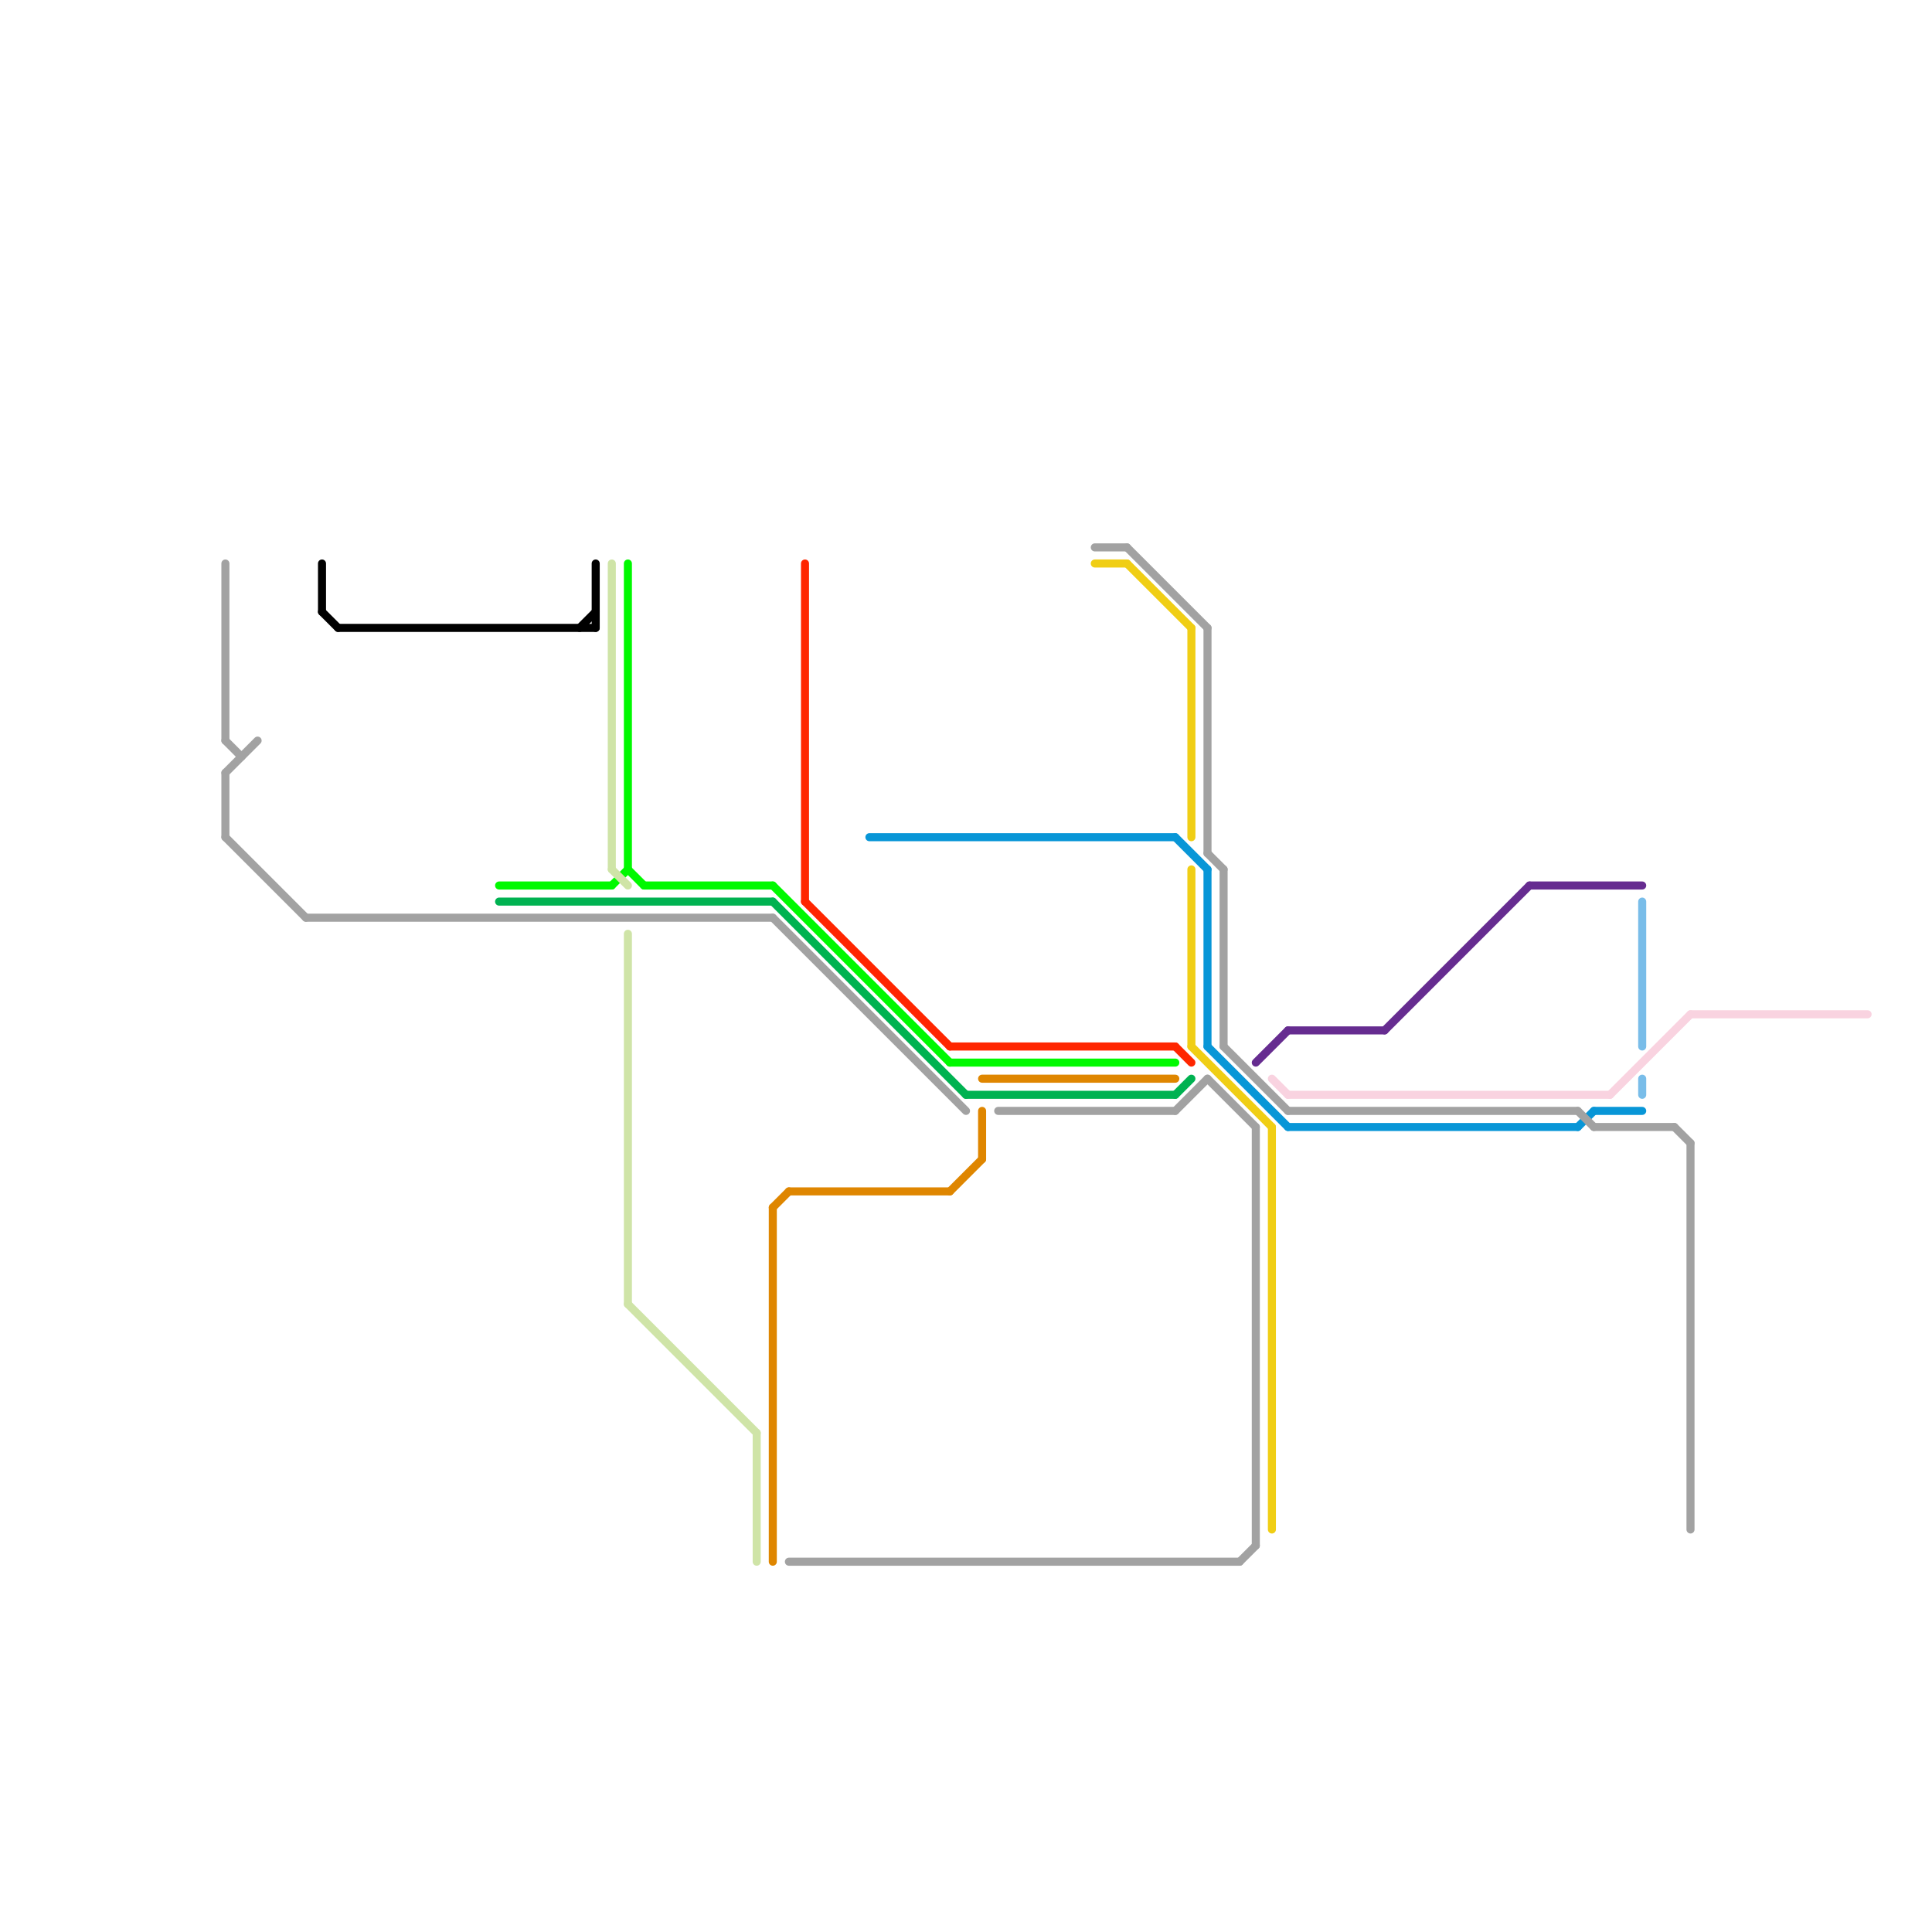 
<svg version="1.1" xmlns="http://www.w3.org/2000/svg" viewBox="0 0 120 120">
<style>text { font: 1px Helvetica; font-weight: 600; white-space: pre; dominant-baseline: central; } line { stroke-width: 0.5; fill: none; stroke-linecap: round; stroke-linejoin: round; } .c0 { stroke: #00b251 } .c1 { stroke: #00f900 } .c2 { stroke: #ff2600 } .c3 { stroke: #f0ce15 } .c4 { stroke: #0896d7 } .c5 { stroke: #79bde9 } .c6 { stroke: #662c90 } .c7 { stroke: #a2a2a2 } .c8 { stroke: #df8600 } .c9 { stroke: #cfe4a7 } .c10 { stroke: #000000 } .c11 { stroke: #f9d3e0 } .w3 { stroke-width: .5; }</style><defs><g id="ct-xf"><circle r="0.5" fill="#fff" stroke="#000" stroke-width="0.2"/></g><g id="ct"><circle r="0.5" fill="#fff" stroke="#000" stroke-width="0.1"/></g></defs><line class="c0 " x1="60" y1="68" x2="73" y2="68"/><line class="c0 " x1="48" y1="56" x2="60" y2="68"/><line class="c0 " x1="31" y1="56" x2="48" y2="56"/><line class="c0 " x1="73" y1="68" x2="74" y2="67"/><line class="c1 " x1="38" y1="55" x2="39" y2="54"/><line class="c1 " x1="59" y1="66" x2="73" y2="66"/><line class="c1 " x1="40" y1="55" x2="48" y2="55"/><line class="c1 " x1="39" y1="35" x2="39" y2="54"/><line class="c1 " x1="31" y1="55" x2="38" y2="55"/><line class="c1 " x1="48" y1="55" x2="59" y2="66"/><line class="c1 " x1="39" y1="54" x2="40" y2="55"/><line class="c2 " x1="50" y1="56" x2="59" y2="65"/><line class="c2 " x1="59" y1="65" x2="73" y2="65"/><line class="c2 " x1="50" y1="35" x2="50" y2="56"/><line class="c2 " x1="73" y1="65" x2="74" y2="66"/><line class="c3 " x1="74" y1="65" x2="79" y2="70"/><line class="c3 " x1="74" y1="54" x2="74" y2="65"/><line class="c3 " x1="74" y1="39" x2="74" y2="52"/><line class="c3 " x1="79" y1="70" x2="79" y2="95"/><line class="c3 " x1="68" y1="35" x2="70" y2="35"/><line class="c3 " x1="70" y1="35" x2="74" y2="39"/><line class="c4 " x1="73" y1="52" x2="75" y2="54"/><line class="c4 " x1="98" y1="70" x2="99" y2="69"/><line class="c4 " x1="80" y1="70" x2="98" y2="70"/><line class="c4 " x1="99" y1="69" x2="102" y2="69"/><line class="c4 " x1="54" y1="52" x2="73" y2="52"/><line class="c4 " x1="75" y1="65" x2="80" y2="70"/><line class="c4 " x1="75" y1="54" x2="75" y2="65"/><line class="c5 " x1="102" y1="56" x2="102" y2="65"/><line class="c5 " x1="102" y1="67" x2="102" y2="68"/><line class="c6 " x1="80" y1="64" x2="86" y2="64"/><line class="c6 " x1="86" y1="64" x2="95" y2="55"/><line class="c6 " x1="78" y1="66" x2="80" y2="64"/><line class="c6 " x1="95" y1="55" x2="102" y2="55"/><line class="c7 " x1="73" y1="69" x2="75" y2="67"/><line class="c7 " x1="14" y1="46" x2="15" y2="47"/><line class="c7 " x1="19" y1="57" x2="48" y2="57"/><line class="c7 " x1="105" y1="71" x2="105" y2="95"/><line class="c7 " x1="70" y1="34" x2="75" y2="39"/><line class="c7 " x1="75" y1="53" x2="76" y2="54"/><line class="c7 " x1="14" y1="52" x2="19" y2="57"/><line class="c7 " x1="98" y1="69" x2="99" y2="70"/><line class="c7 " x1="99" y1="70" x2="104" y2="70"/><line class="c7 " x1="14" y1="48" x2="16" y2="46"/><line class="c7 " x1="14" y1="48" x2="14" y2="52"/><line class="c7 " x1="80" y1="69" x2="98" y2="69"/><line class="c7 " x1="75" y1="39" x2="75" y2="53"/><line class="c7 " x1="76" y1="65" x2="80" y2="69"/><line class="c7 " x1="75" y1="67" x2="78" y2="70"/><line class="c7 " x1="49" y1="97" x2="77" y2="97"/><line class="c7 " x1="76" y1="54" x2="76" y2="65"/><line class="c7 " x1="78" y1="70" x2="78" y2="96"/><line class="c7 " x1="104" y1="70" x2="105" y2="71"/><line class="c7 " x1="14" y1="35" x2="14" y2="46"/><line class="c7 " x1="77" y1="97" x2="78" y2="96"/><line class="c7 " x1="48" y1="57" x2="60" y2="69"/><line class="c7 " x1="62" y1="69" x2="73" y2="69"/><line class="c7 " x1="68" y1="34" x2="70" y2="34"/><line class="c8 " x1="49" y1="74" x2="59" y2="74"/><line class="c8 " x1="61" y1="69" x2="61" y2="72"/><line class="c8 " x1="59" y1="74" x2="61" y2="72"/><line class="c8 " x1="61" y1="67" x2="73" y2="67"/><line class="c8 " x1="48" y1="75" x2="49" y2="74"/><line class="c8 " x1="48" y1="75" x2="48" y2="97"/><line class="c9 " x1="39" y1="81" x2="47" y2="89"/><line class="c9 " x1="38" y1="54" x2="39" y2="55"/><line class="c9 " x1="39" y1="58" x2="39" y2="81"/><line class="c9 " x1="38" y1="35" x2="38" y2="54"/><line class="c9 " x1="47" y1="89" x2="47" y2="97"/><line class="c10 " x1="20" y1="38" x2="21" y2="39"/><line class="c10 " x1="21" y1="39" x2="37" y2="39"/><line class="c10 " x1="36" y1="39" x2="37" y2="38"/><line class="c10 " x1="20" y1="35" x2="20" y2="38"/><line class="c10 " x1="37" y1="35" x2="37" y2="39"/><line class="c11 " x1="105" y1="63" x2="116" y2="63"/><line class="c11 " x1="100" y1="68" x2="105" y2="63"/><line class="c11 " x1="80" y1="68" x2="100" y2="68"/><line class="c11 " x1="79" y1="67" x2="80" y2="68"/>
</svg>
